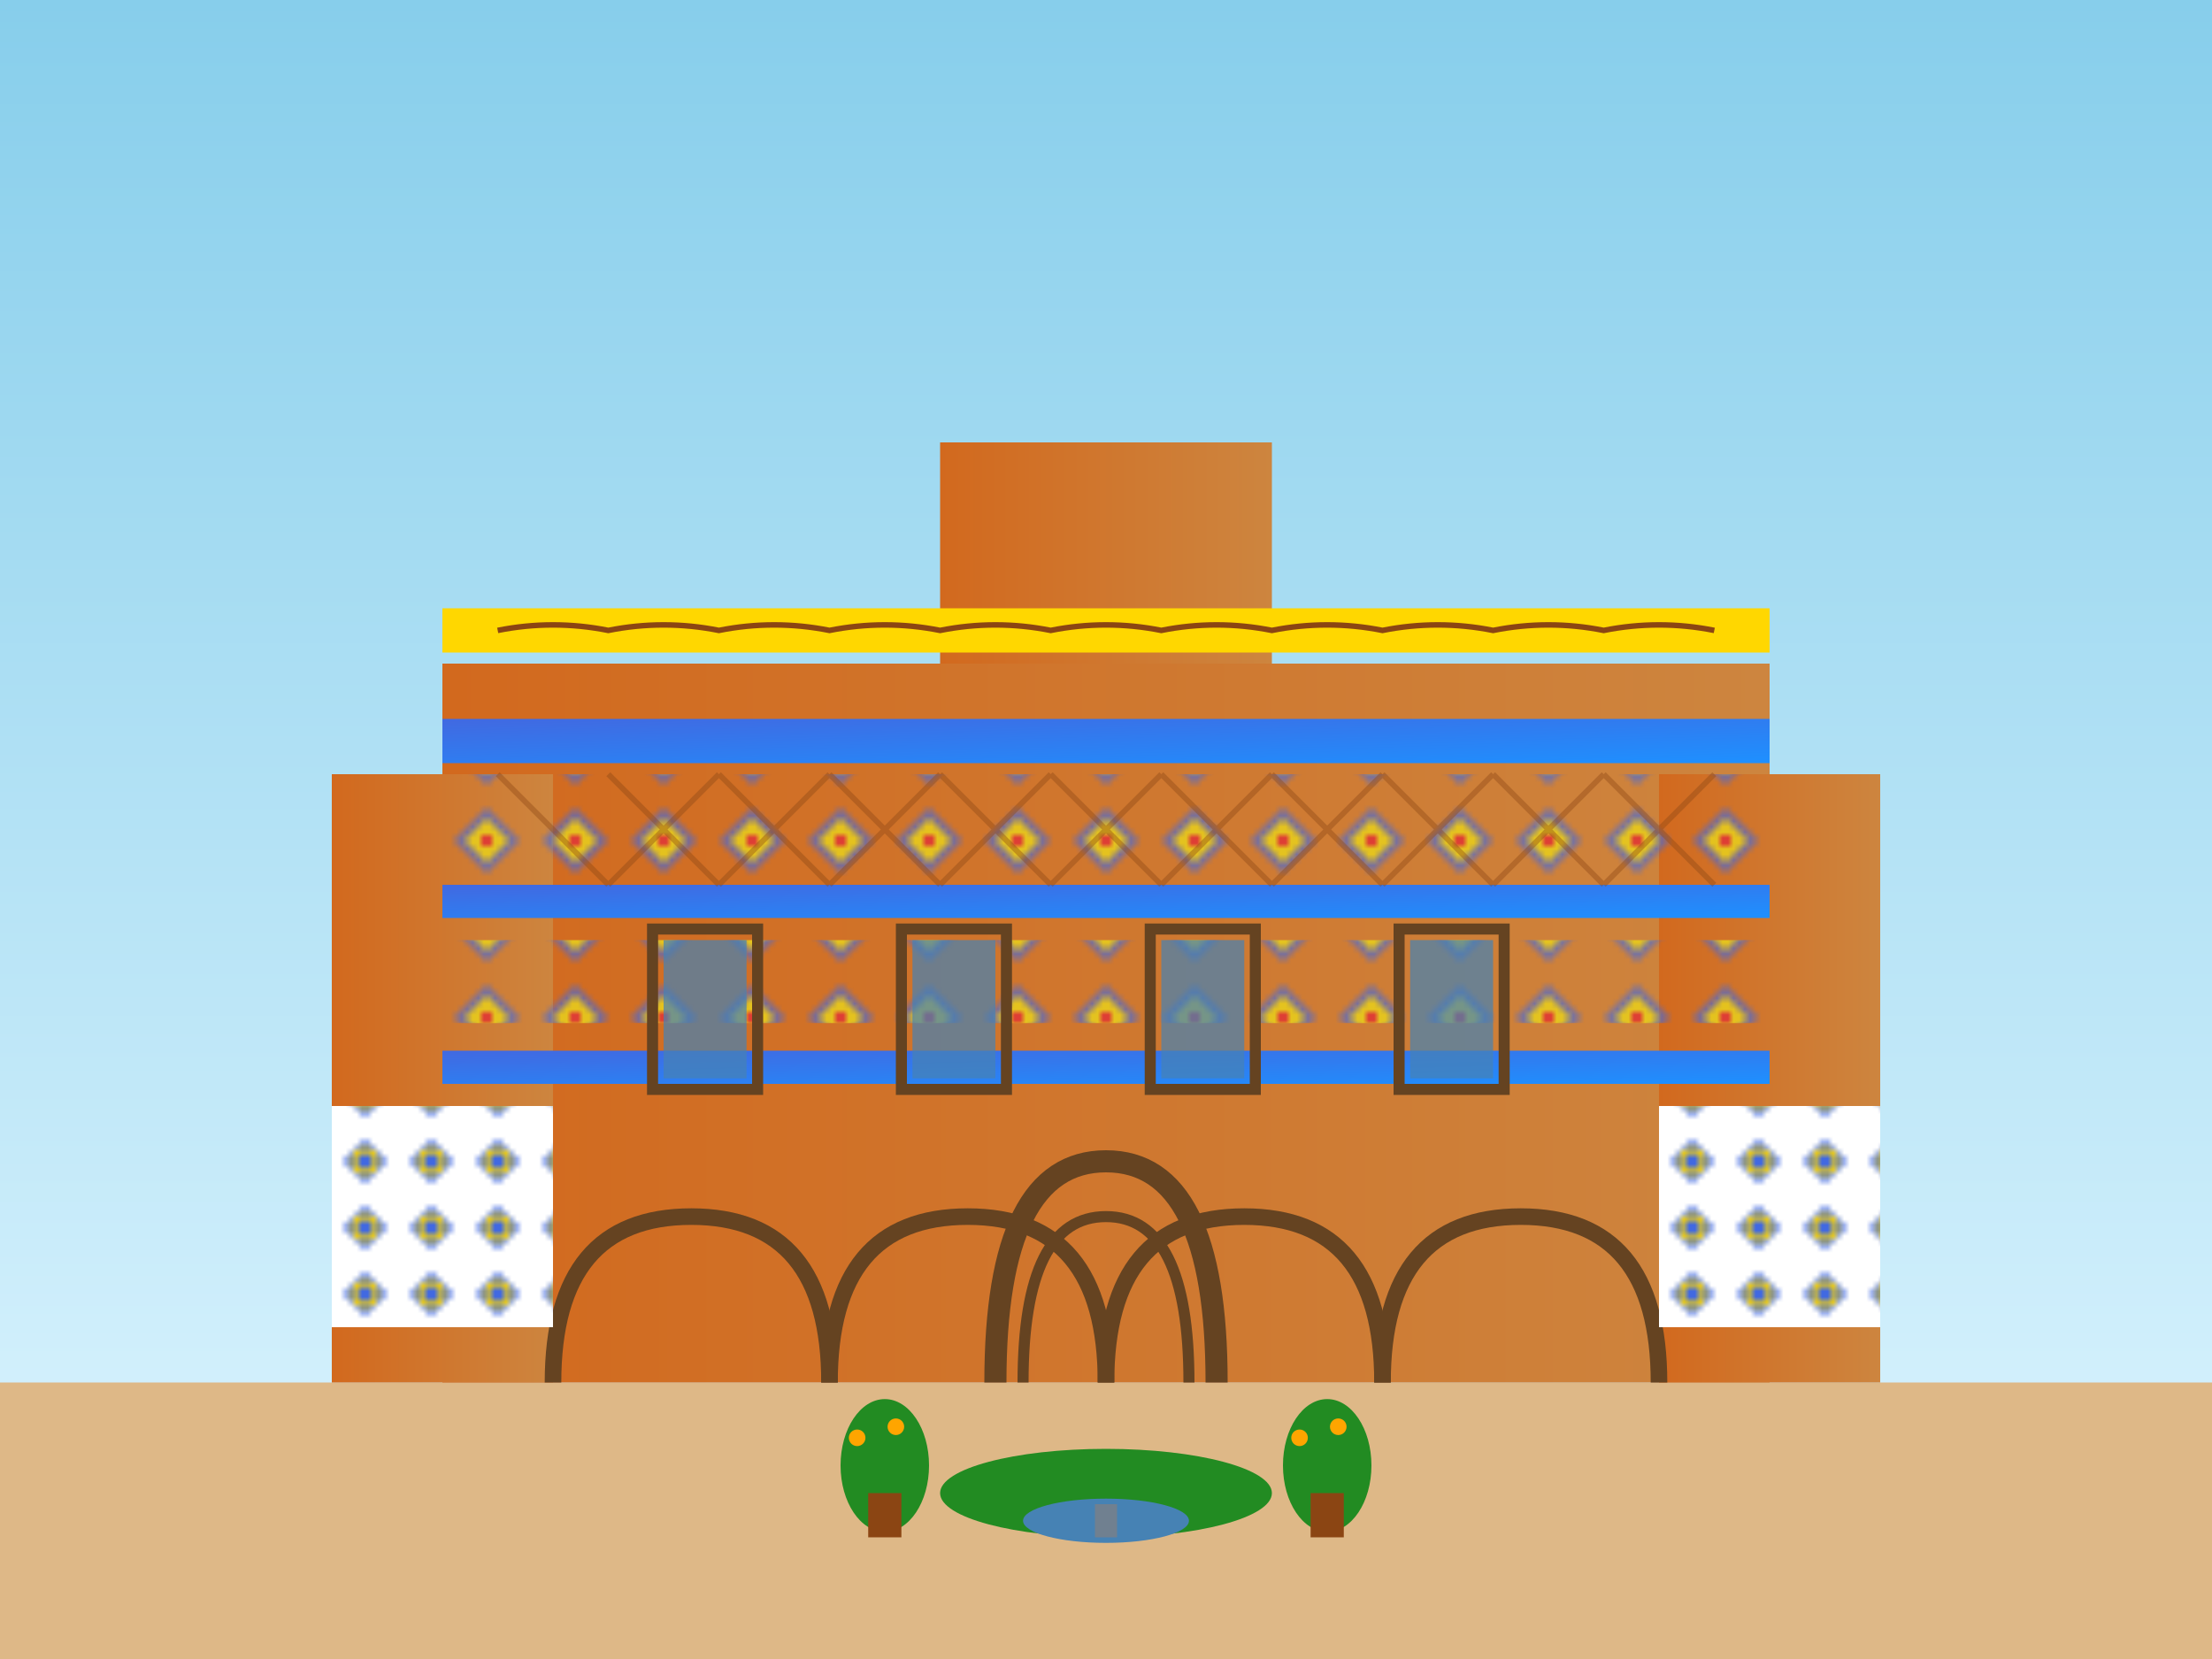 <svg width="400" height="300" viewBox="0 0 400 300" fill="none" xmlns="http://www.w3.org/2000/svg">
  <defs>
    <linearGradient id="skyGradient" x1="0%" y1="0%" x2="0%" y2="100%">
      <stop offset="0%" style="stop-color:#87CEEB;stop-opacity:1" />
      <stop offset="100%" style="stop-color:#E0F6FF;stop-opacity:1" />
    </linearGradient>
    <linearGradient id="mudejarGradient" x1="0%" y1="0%" x2="100%" y2="0%">
      <stop offset="0%" style="stop-color:#D2691E;stop-opacity:1" />
      <stop offset="100%" style="stop-color:#CD853F;stop-opacity:1" />
    </linearGradient>
    <linearGradient id="tileGradient" x1="0%" y1="0%" x2="100%" y2="100%">
      <stop offset="0%" style="stop-color:#4169E1;stop-opacity:1" />
      <stop offset="100%" style="stop-color:#1E90FF;stop-opacity:1" />
    </linearGradient>
  </defs>
  
  <!-- Sky background -->
  <rect width="400" height="300" fill="url(#skyGradient)"/>
  
  <!-- Ground -->
  <rect y="250" width="400" height="50" fill="#DEB887"/>
  
  <!-- Mudéjar palace (like Alcázar of Seville) -->
  <!-- Main building -->
  <rect x="80" y="120" width="240" height="130" fill="url(#mudejarGradient)"/>
  
  <!-- Central tower with typical Mudéjar proportions -->
  <rect x="170" y="80" width="60" height="40" fill="url(#mudejarGradient)"/>
  
  <!-- Side pavilions -->
  <rect x="60" y="140" width="40" height="110" fill="url(#mudejarGradient)"/>
  <rect x="300" y="140" width="40" height="110" fill="url(#mudejarGradient)"/>
  
  <!-- Decorative tile bands -->
  <rect x="80" y="130" width="240" height="8" fill="url(#tileGradient)"/>
  <rect x="80" y="160" width="240" height="6" fill="url(#tileGradient)"/>
  <rect x="80" y="190" width="240" height="6" fill="url(#tileGradient)"/>
  
  <!-- Mudéjar arches -->
  <path d="M100 250 Q100 220 125 220 Q150 220 150 250" stroke="#654321" stroke-width="3" fill="none"/>
  <path d="M150 250 Q150 220 175 220 Q200 220 200 250" stroke="#654321" stroke-width="3" fill="none"/>
  <path d="M200 250 Q200 220 225 220 Q250 220 250 250" stroke="#654321" stroke-width="3" fill="none"/>
  <path d="M250 250 Q250 220 275 220 Q300 220 300 250" stroke="#654321" stroke-width="3" fill="none"/>
  
  <!-- Geometric Mudéjar patterns -->
  <pattern id="mudejarPattern" patternUnits="userSpaceOnUse" width="16" height="16">
    <rect width="16" height="16" fill="none"/>
    <path d="M8 2 L14 8 L8 14 L2 8 Z" fill="#4169E1" opacity="0.6"/>
    <path d="M8 4 L12 8 L8 12 L4 8 Z" fill="#FFD700" opacity="0.8"/>
    <circle cx="8" cy="8" r="1" fill="#DC143C"/>
  </pattern>
  
  <rect x="80" y="140" width="240" height="20" fill="url(#mudejarPattern)"/>
  <rect x="80" y="170" width="240" height="15" fill="url(#mudejarPattern)"/>
  
  <!-- Azulejo tiles -->
  <pattern id="azulejoPattern" patternUnits="userSpaceOnUse" width="12" height="12">
    <rect width="12" height="12" fill="white"/>
    <path d="M6 2 L10 6 L6 10 L2 6 Z" fill="#4169E1"/>
    <circle cx="6" cy="6" r="2" fill="none" stroke="#FFD700" stroke-width="1"/>
  </pattern>
  
  <rect x="60" y="200" width="40" height="40" fill="url(#azulejoPattern)"/>
  <rect x="300" y="200" width="40" height="40" fill="url(#azulejoPattern)"/>
  
  <!-- Horseshoe arch entrance -->
  <path d="M180 250 Q180 210 200 210 Q220 210 220 250" stroke="#654321" stroke-width="4" fill="none"/>
  <path d="M185 250 Q185 220 200 220 Q215 220 215 250" stroke="#654321" stroke-width="2" fill="none"/>
  
  <!-- Sebka (rhombus network) decoration -->
  <g opacity="0.4">
    <path d="M90 140 L110 160 M110 140 L130 160 M130 140 L150 160 M150 140 L170 160 M170 140 L190 160 M190 140 L210 160 M210 140 L230 160 M230 140 L250 160 M250 140 L270 160 M270 140 L290 160 M290 140 L310 160" 
          stroke="#8B4513" stroke-width="1"/>
    <path d="M110 160 L130 140 M130 160 L150 140 M150 160 L170 140 M170 160 L190 140 M190 160 L210 140 M210 160 L230 140 M230 160 L250 140 M250 160 L270 140 M270 160 L290 140 M290 160 L310 140" 
          stroke="#8B4513" stroke-width="1"/>
  </g>
  
  <!-- Windows with alfiz -->
  <rect x="120" y="170" width="15" height="25" fill="#4682B4" opacity="0.7"/>
  <rect x="118" y="168" width="19" height="29" fill="none" stroke="#654321" stroke-width="2"/>
  
  <rect x="165" y="170" width="15" height="25" fill="#4682B4" opacity="0.7"/>
  <rect x="163" y="168" width="19" height="29" fill="none" stroke="#654321" stroke-width="2"/>
  
  <rect x="210" y="170" width="15" height="25" fill="#4682B4" opacity="0.7"/>
  <rect x="208" y="168" width="19" height="29" fill="none" stroke="#654321" stroke-width="2"/>
  
  <rect x="255" y="170" width="15" height="25" fill="#4682B4" opacity="0.7"/>
  <rect x="253" y="168" width="19" height="29" fill="none" stroke="#654321" stroke-width="2"/>
  
  <!-- Courtyard garden -->
  <ellipse cx="200" cy="270" rx="30" ry="8" fill="#228B22"/>
  
  <!-- Orange trees in courtyard -->
  <ellipse cx="160" cy="265" rx="8" ry="12" fill="#228B22"/>
  <rect x="157" y="270" width="6" height="8" fill="#8B4513"/>
  <circle cx="155" cy="260" r="1.5" fill="#FFA500"/>
  <circle cx="162" cy="258" r="1.5" fill="#FFA500"/>
  
  <ellipse cx="240" cy="265" rx="8" ry="12" fill="#228B22"/>
  <rect x="237" y="270" width="6" height="8" fill="#8B4513"/>
  <circle cx="235" cy="260" r="1.5" fill="#FFA500"/>
  <circle cx="242" cy="258" r="1.5" fill="#FFA500"/>
  
  <!-- Central fountain -->
  <ellipse cx="200" cy="275" rx="15" ry="4" fill="#4682B4"/>
  <rect x="198" y="272" width="4" height="6" fill="#708090"/>
  
  <!-- Calligraphy band (simplified) -->
  <rect x="80" y="110" width="240" height="8" fill="#FFD700"/>
  <path d="M90 114 Q100 112 110 114 Q120 112 130 114 Q140 112 150 114 Q160 112 170 114 Q180 112 190 114 Q200 112 210 114 Q220 112 230 114 Q240 112 250 114 Q260 112 270 114 Q280 112 290 114 Q300 112 310 114" 
        stroke="#8B4513" stroke-width="1" fill="none"/>
</svg>